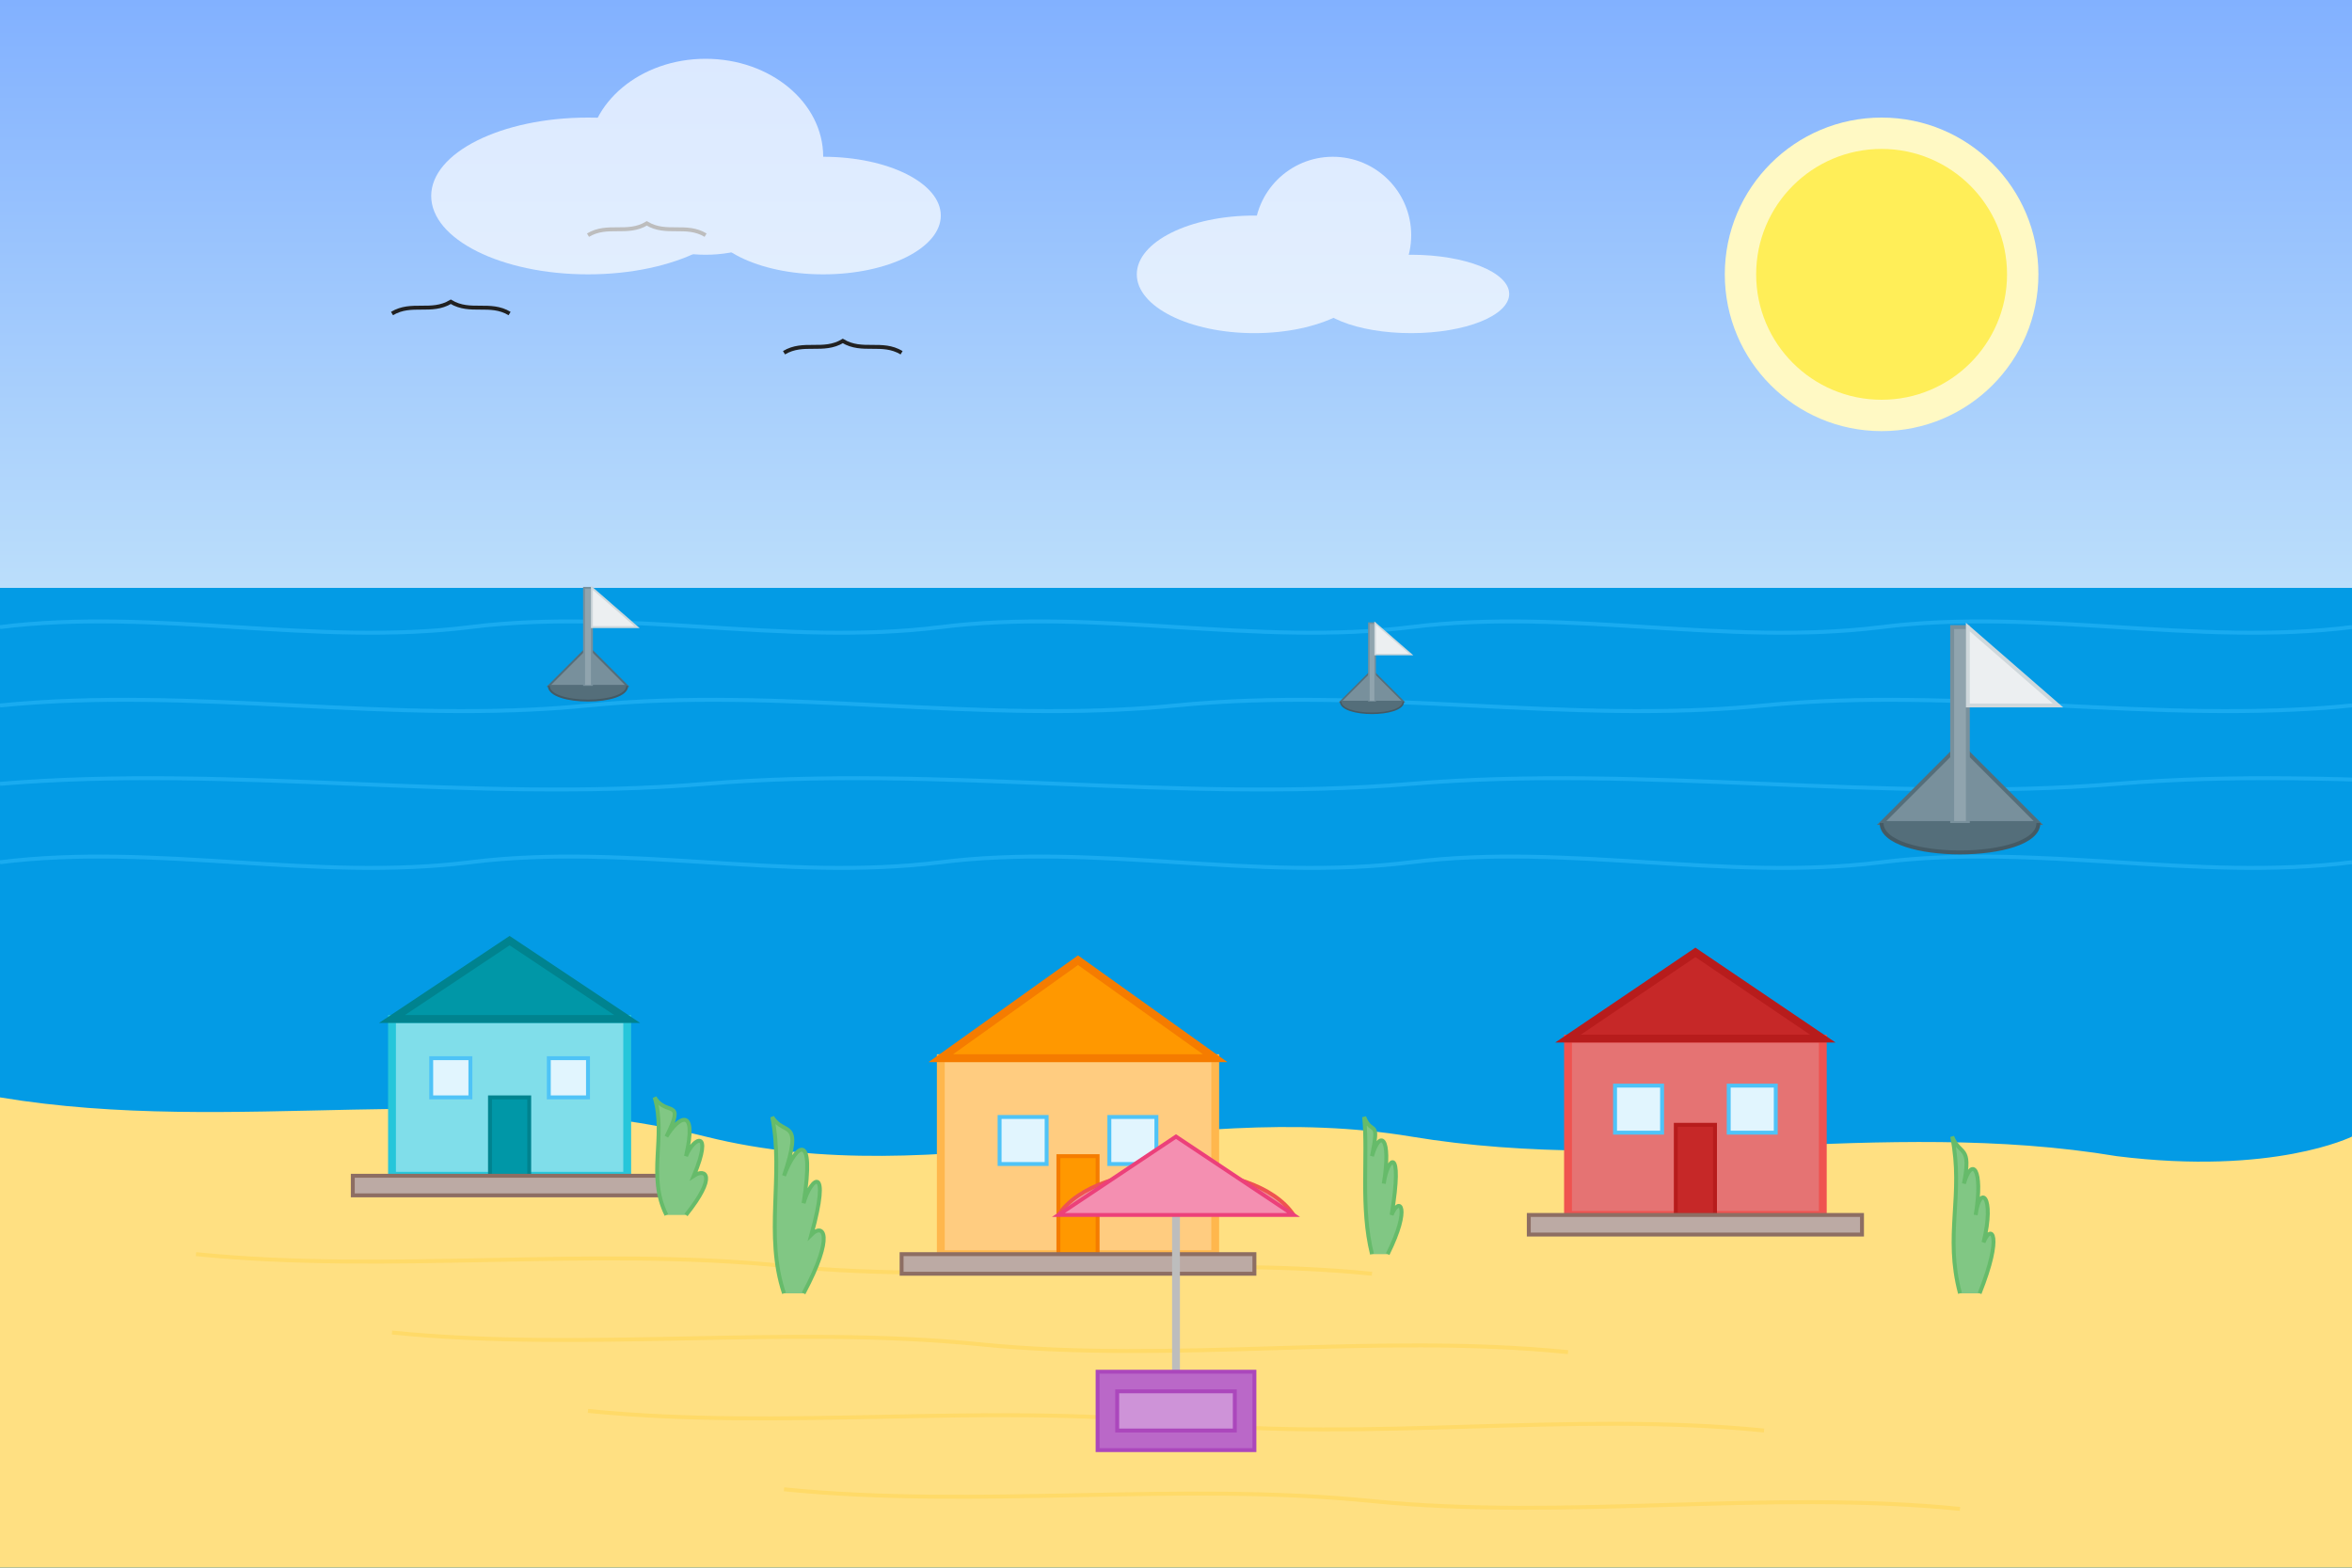 <svg width="600" height="400" viewBox="0 0 600 400" xmlns="http://www.w3.org/2000/svg">
  <rect x="0" y="0" width="600" height="400" fill="#333333" stroke="none"/>
  <!-- Sky gradient -->
  <defs>
    <linearGradient id="skyGradient" x1="0%" y1="0%" x2="0%" y2="100%">
      <stop offset="0%" style="stop-color:#82b1ff;stop-opacity:1" />
      <stop offset="100%" style="stop-color:#bbdefb;stop-opacity:1" />
    </linearGradient>
  </defs>
  <rect width="600" height="150" fill="url(#skyGradient)" />
  
  <!-- Sun -->
  <circle cx="480" cy="70" r="40" fill="#fff9c4" />
  <circle cx="480" cy="70" r="32" fill="#ffee58" />
  
  <!-- Sea -->
  <rect x="0" y="150" width="600" height="250" fill="#039be5" />
  
  <!-- Sea waves -->
  <path d="M0,160 C40,155 80,165 120,160 C160,155 200,165 240,160 C280,155 320,165 360,160 C400,155 440,165 480,160 C520,155 560,165 600,160" fill="none" stroke="#29b6f6" stroke-width="1" opacity="0.6" />
  <path d="M0,180 C50,175 100,185 150,180 C200,175 250,185 300,180 C350,175 400,185 450,180 C500,175 550,185 600,180" fill="none" stroke="#29b6f6" stroke-width="1" opacity="0.6" />
  <path d="M0,200 C60,195 120,205 180,200 C240,195 300,205 360,200 C420,195 480,205 540,200 C600,195 660,205 720,200" fill="none" stroke="#29b6f6" stroke-width="1" opacity="0.6" />
  <path d="M0,220 C40,215 80,225 120,220 C160,215 200,225 240,220 C280,215 320,225 360,220 C400,215 440,225 480,220 C520,215 560,225 600,220" fill="none" stroke="#29b6f6" stroke-width="1" opacity="0.6" />
  
  <!-- Sandy beach -->
  <path d="M0,400 L0,280 C60,290 120,275 180,290 C240,305 300,280 360,290 C420,300 480,285 540,295 C580,300 600,290 600,290 L600,400 Z" fill="#ffe082" />
  
  <!-- Beach texture - ripples in sand -->
  <path d="M50,320 C100,325 150,318 200,323 C250,328 300,320 350,325" fill="none" stroke="#ffd54f" stroke-width="1" opacity="0.5" />
  <path d="M100,340 C150,345 200,338 250,343 C300,348 350,340 400,345" fill="none" stroke="#ffd54f" stroke-width="1" opacity="0.5" />
  <path d="M150,360 C200,365 250,358 300,363 C350,368 400,360 450,365" fill="none" stroke="#ffd54f" stroke-width="1" opacity="0.5" />
  <path d="M200,380 C250,385 300,378 350,383 C400,388 450,380 500,385" fill="none" stroke="#ffd54f" stroke-width="1" opacity="0.5" />
  
  <!-- Traditional Polish beach houses -->
  <g transform="translate(100, 260)">
    <!-- House structure -->
    <rect x="0" y="0" width="60" height="40" fill="#80deea" stroke="#26c6da" stroke-width="2" />
    
    <!-- Roof -->
    <polygon points="0,0 30,-20 60,0" fill="#0097a7" stroke="#00838f" stroke-width="2" />
    
    <!-- Windows -->
    <rect x="10" y="10" width="10" height="10" fill="#e1f5fe" stroke="#4fc3f7" stroke-width="1" />
    <rect x="40" y="10" width="10" height="10" fill="#e1f5fe" stroke="#4fc3f7" stroke-width="1" />
    
    <!-- Door -->
    <rect x="25" y="20" width="10" height="20" fill="#0097a7" stroke="#00838f" stroke-width="1" />
    
    <!-- Porch/decking -->
    <rect x="-10" y="40" width="80" height="5" fill="#bcaaa4" stroke="#8d6e63" stroke-width="1" />
  </g>
  
  <g transform="translate(240, 270)">
    <!-- House structure -->
    <rect x="0" y="0" width="70" height="50" fill="#ffcc80" stroke="#ffb74d" stroke-width="2" />
    
    <!-- Roof -->
    <polygon points="0,0 35,-25 70,0" fill="#ff9800" stroke="#f57c00" stroke-width="2" />
    
    <!-- Windows -->
    <rect x="15" y="15" width="12" height="12" fill="#e1f5fe" stroke="#4fc3f7" stroke-width="1" />
    <rect x="43" y="15" width="12" height="12" fill="#e1f5fe" stroke="#4fc3f7" stroke-width="1" />
    
    <!-- Door -->
    <rect x="30" y="25" width="10" height="25" fill="#ff9800" stroke="#f57c00" stroke-width="1" />
    
    <!-- Porch/decking -->
    <rect x="-10" y="50" width="90" height="5" fill="#bcaaa4" stroke="#8d6e63" stroke-width="1" />
  </g>
  
  <g transform="translate(400, 265)">
    <!-- House structure -->
    <rect x="0" y="0" width="65" height="45" fill="#e57373" stroke="#ef5350" stroke-width="2" />
    
    <!-- Roof -->
    <polygon points="0,0 32.5,-22 65,0" fill="#c62828" stroke="#b71c1c" stroke-width="2" />
    
    <!-- Windows -->
    <rect x="12" y="12" width="12" height="12" fill="#e1f5fe" stroke="#4fc3f7" stroke-width="1" />
    <rect x="41" y="12" width="12" height="12" fill="#e1f5fe" stroke="#4fc3f7" stroke-width="1" />
    
    <!-- Door -->
    <rect x="27.5" y="22" width="10" height="23" fill="#c62828" stroke="#b71c1c" stroke-width="1" />
    
    <!-- Porch/decking -->
    <rect x="-10" y="45" width="85" height="5" fill="#bcaaa4" stroke="#8d6e63" stroke-width="1" />
  </g>
  
  <!-- Beachy plants -->
  <g transform="translate(170, 310)">
    <path d="M0,0 C-5,-10 0,-20 -3,-30 C0,-25 5,-30 0,-20 C3,-25 8,-28 5,-15 C7,-20 12,-22 7,-10 C10,-12 13,-10 5,0" fill="#81c784" stroke="#66bb6a" stroke-width="1" />
  </g>
  
  <g transform="translate(200, 330)">
    <path d="M0,0 C-5,-15 0,-30 -3,-45 C0,-40 5,-45 0,-30 C3,-38 8,-42 5,-23 C7,-30 12,-33 7,-15 C10,-18 13,-15 5,0" fill="#81c784" stroke="#66bb6a" stroke-width="1" />
  </g>
  
  <g transform="translate(350, 320)">
    <path d="M0,0 C-3,-12 -1,-25 -2,-35 C0,-30 2,-35 0,-25 C2,-32 5,-30 3,-18 C4,-25 8,-28 5,-10 C7,-15 10,-12 4,0" fill="#81c784" stroke="#66bb6a" stroke-width="1" />
  </g>
  
  <g transform="translate(500, 330)">
    <path d="M0,0 C-4,-15 1,-25 -2,-40 C0,-35 3,-38 1,-28 C3,-35 6,-32 4,-20 C5,-28 9,-25 6,-13 C8,-18 11,-15 5,0" fill="#81c784" stroke="#66bb6a" stroke-width="1" />
  </g>
  
  <!-- Beach umbrella and towel -->
  <g transform="translate(300, 350)">
    <!-- Umbrella pole -->
    <rect x="-1" y="-40" width="2" height="40" fill="#bdbdbd" />
    
    <!-- Umbrella top -->
    <path d="M-30,-40 C-20,-55 20,-55 30,-40" fill="#ef9a9a" stroke="#ef5350" stroke-width="1" />
    <path d="M-30,-40 L30,-40 L0,-60 Z" fill="#f48fb1" stroke="#ec407a" stroke-width="1" />
    
    <!-- Beach towel -->
    <rect x="-20" y="0" width="40" height="20" fill="#ba68c8" stroke="#ab47bc" stroke-width="1" />
    <rect x="-15" y="5" width="30" height="10" fill="#ce93d8" stroke="#ab47bc" stroke-width="1" />
  </g>
  
  <!-- Seagulls in the sky -->
  <path d="M100,80 C105,77 110,80 115,77 C120,80 125,77 130,80" fill="none" stroke="#212121" stroke-width="1" />
  <path d="M150,60 C155,57 160,60 165,57 C170,60 175,57 180,60" fill="none" stroke="#212121" stroke-width="1" />
  <path d="M200,90 C205,87 210,90 215,87 C220,90 225,87 230,90" fill="none" stroke="#212121" stroke-width="1" />
  
  <!-- Clouds -->
  <g opacity="0.7">
    <ellipse cx="150" cy="50" rx="40" ry="20" fill="white" />
    <ellipse cx="180" cy="40" rx="30" ry="25" fill="white" />
    <ellipse cx="210" cy="55" rx="30" ry="15" fill="white" />
    
    <ellipse cx="320" cy="70" rx="30" ry="15" fill="white" />
    <ellipse cx="340" cy="60" rx="20" ry="20" fill="white" />
    <ellipse cx="360" cy="75" rx="25" ry="10" fill="white" />
  </g>
  
  <!-- Sailboat on the sea -->
  <g transform="translate(500, 200)">
    <path d="M-20,10 L20,10 L0,-10 Z" fill="#78909c" stroke="#546e7a" stroke-width="1" />
    <rect x="-2" y="-40" width="4" height="50" fill="#90a4ae" stroke="#78909c" stroke-width="1" />
    <path d="M2,-40 L25,-20 L2,-20 Z" fill="#eceff1" stroke="#cfd8dc" stroke-width="1" />
    <path d="M-20,10 C-20,20 20,20 20,10" fill="#546e7a" stroke="#455a64" stroke-width="1" />
  </g>
  
  <!-- Distant boats on horizon -->
  <g transform="translate(150, 170) scale(0.5)">
    <path d="M-20,10 L20,10 L0,-10 Z" fill="#78909c" stroke="#546e7a" stroke-width="1" />
    <rect x="-2" y="-40" width="4" height="50" fill="#90a4ae" stroke="#78909c" stroke-width="1" />
    <path d="M2,-40 L25,-20 L2,-20 Z" fill="#eceff1" stroke="#cfd8dc" stroke-width="1" />
    <path d="M-20,10 C-20,20 20,20 20,10" fill="#546e7a" stroke="#455a64" stroke-width="1" />
  </g>
  
  <g transform="translate(350, 175) scale(0.4)">
    <path d="M-20,10 L20,10 L0,-10 Z" fill="#78909c" stroke="#546e7a" stroke-width="1" />
    <rect x="-2" y="-40" width="4" height="50" fill="#90a4ae" stroke="#78909c" stroke-width="1" />
    <path d="M2,-40 L25,-20 L2,-20 Z" fill="#eceff1" stroke="#cfd8dc" stroke-width="1" />
    <path d="M-20,10 C-20,20 20,20 20,10" fill="#546e7a" stroke="#455a64" stroke-width="1" />
  </g>
</svg>